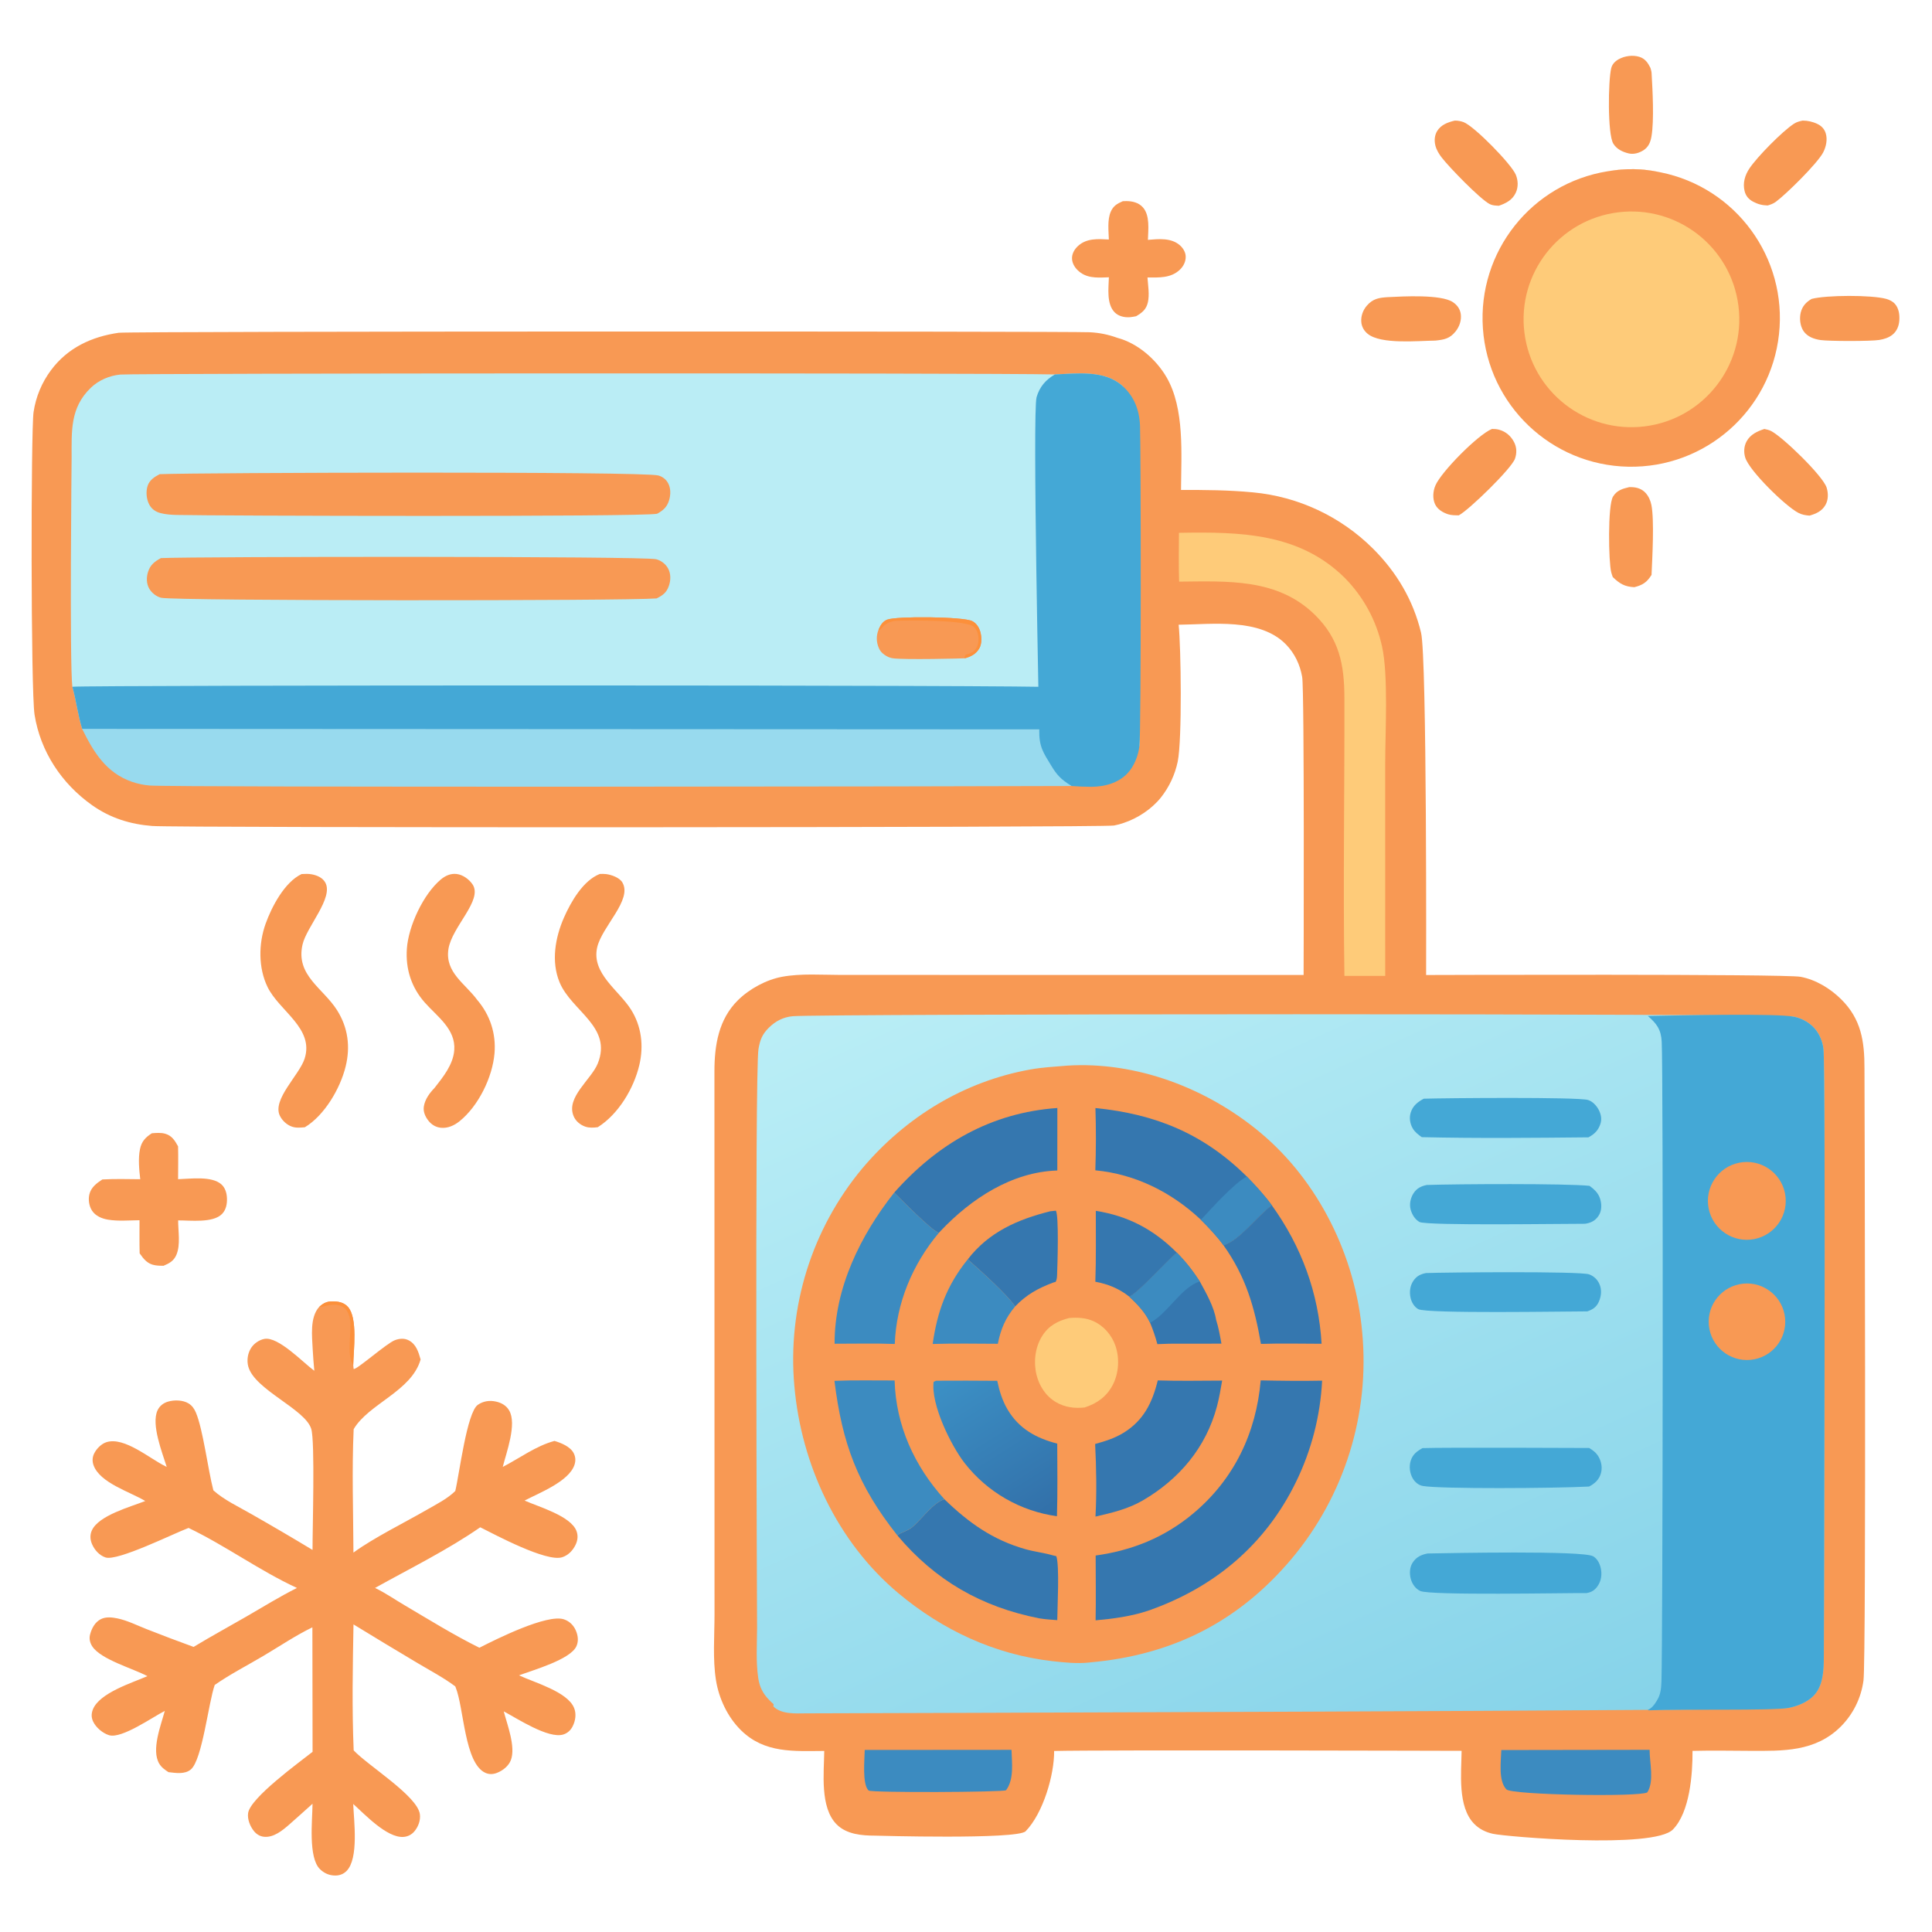 <svg xmlns="http://www.w3.org/2000/svg" viewBox="0 0 500 500">
    <g transform="matrix(1.899, 0, 0, 1.899, -265.914, -124.079)" style="">
        <g id="svg" transform="matrix(1, 0, 0, 1, -161.572, 128.821)">
            <svg xmlns="http://www.w3.org/2000/svg" transform="matrix(1, 0, 0, 1, 285.304, -70.358)">
                <defs>
                    <clipPath id="clip-1">
                        <rect x="0" y="0" transform="scale(0.146,0.146)" width="2048" height="2048" fill="none"></rect>
                    </clipPath>
                    <linearGradient x1="209.184" y1="253.77" x2="153.838" y2="131.854" gradientUnits="userSpaceOnUse" id="color-1">
                        <stop offset="0" stop-color="#86d3e9"></stop>
                        <stop offset="1" stop-color="#baeef6"></stop>
                    </linearGradient>
                    <linearGradient x1="159.053" y1="213.287" x2="146.537" y2="193.644" gradientUnits="userSpaceOnUse" id="color-2">
                        <stop offset="0" stop-color="#3270a9"></stop>
                        <stop offset="1" stop-color="#3c90c5"></stop>
                    </linearGradient>
                </defs>
                <g clip-path="url(#clip-1)" fill="none" fill-rule="nonzero" stroke="none" stroke-width="1" stroke-linecap="butt" stroke-linejoin="miter" stroke-miterlimit="10" stroke-dasharray="" stroke-dashoffset="0" font-family="none" font-weight="none" font-size="none" text-anchor="none" style="mix-blend-mode: normal">
                    <path d="M 32.478 52.226 C 35.069 52.008 161.647 52.013 164.776 52.154 C 166.099 52.214 167.338 52.467 168.58 52.92 C 171.35 53.657 173.861 55.851 175.28 58.297 C 177.763 62.576 177.271 68.778 177.247 73.65 C 180.581 73.639 183.735 73.66 187.056 73.977 C 193.222 74.552 198.996 77.255 203.388 81.621 C 206.624 84.837 208.887 88.651 209.96 93.1 C 210.776 96.476 210.65 139.753 210.65 139.753 C 210.65 139.753 259.493 139.585 261.687 139.998 C 263.76 140.388 265.727 141.589 267.214 143.058 C 269.95 145.762 270.397 148.802 270.39 152.487 C 270.39 152.487 270.65 233.124 270.255 235.896 C 269.94 238.273 268.852 240.479 267.16 242.178 C 263.684 245.634 259.289 245.503 254.735 245.484 C 252.145 245.473 249.546 245.421 246.957 245.49 C 246.974 248.643 246.602 253.819 244.288 256.199 C 241.66 258.9 221.528 257.184 219.759 256.792 C 218.786 256.576 217.903 256.151 217.201 255.434 C 214.91 253.094 215.452 248.476 215.487 245.483 C 215.487 245.483 166.184 245.342 159.955 245.503 C 159.989 248.726 158.467 253.981 156.072 256.442 C 154.944 257.602 135.565 257.041 135.565 257.041 C 133.756 257.039 131.679 256.868 130.327 255.519 C 128.014 253.211 128.593 248.476 128.626 245.499 C 124.446 245.524 120.477 245.833 117.27 242.669 C 115.461 240.885 114.27 238.359 113.871 235.862 C 113.412 232.992 113.671 229.821 113.672 226.912 L 113.661 152.861 C 113.664 149.316 114.233 145.779 116.871 143.179 C 118.439 141.634 120.715 140.396 122.885 139.993 C 125.46 139.516 128.312 139.74 130.93 139.742 L 193.954 139.744 C 193.954 139.744 194.079 101.005 193.759 99.139 C 193.472 97.46 192.721 95.88 191.515 94.664 C 187.953 91.072 181.5 91.966 176.925 92.016 C 177.245 95.019 177.413 107.673 176.798 110.67 C 176.421 112.465 175.632 114.147 174.491 115.583 C 173.231 117.147 171.346 118.389 169.446 119.022 C 169.014 119.177 168.567 119.297 168.114 119.379 C 166.532 119.667 40.354 119.702 37.059 119.444 C 34.04 119.209 31.329 118.365 28.847 116.609 C 24.705 113.678 21.808 109.314 21.006 104.277 C 20.487 101.019 20.505 65.469 20.871 63.041 C 21.176 60.968 21.993 59.004 23.248 57.325 C 25.523 54.267 28.782 52.759 32.478 52.226 Z" fill="#f89954"></path>
                    <path d="M 124.314 145.368 C 127.786 145.038 258.407 144.961 260.761 145.434 C 261.732 145.626 262.629 146.089 263.347 146.769 C 264.173 147.567 264.669 148.701 264.801 149.833 C 265.135 152.722 264.851 232.692 264.851 232.692 C 264.835 234.507 264.778 236.695 263.379 238.05 C 262.501 238.9 261.204 239.408 260.02 239.635 C 257.934 240.034 129.625 240.356 126.201 240.375 C 124.742 240.382 122.813 240.542 121.696 239.436 L 121.723 239.125 C 121.523 238.95 121.329 238.767 121.143 238.576 C 120.264 237.681 119.814 236.795 119.629 235.554 C 119.3 233.363 119.465 231.001 119.472 228.782 C 119.472 228.782 119.134 152.911 119.665 149.831 C 119.881 148.578 120.174 147.823 121.085 146.925 C 121.99 146.033 123.044 145.489 124.314 145.368 Z" fill="url(#color-1)"></path>
                    <path d="M 240.87 145.332 C 244.959 145.258 258.407 144.961 260.761 145.434 C 261.732 145.626 262.629 146.089 263.347 146.769 C 264.173 147.567 264.669 148.701 264.801 149.833 C 265.135 152.722 264.851 232.692 264.851 232.692 C 264.835 234.507 264.778 236.695 263.379 238.05 C 262.501 238.9 261.204 239.408 260.02 239.635 C 257.934 240.034 245.159 239.77 241.031 239.963 L 240.834 239.924 C 241.402 239.659 241.695 239.288 242.021 238.761 L 242.143 238.557 C 242.622 237.784 242.692 236.905 242.722 236.011 C 242.909 230.374 242.977 152.766 242.757 148.847 C 242.662 147.157 242.099 146.42 240.87 145.332 Z" fill="#44a8d6"></path>
                    <path d="M253.295,165.338c2.877,-0.587 5.682,1.273 6.262,4.151c0.579,2.878 -1.291,5.679 -4.17,6.249c-2.868,0.568 -5.654,-1.291 -6.231,-4.157c-0.576,-2.867 1.276,-5.659 4.14,-6.243z" fill="#f89954"></path>
                    <path d="M253.359,181.891c2.827,-0.564 5.575,1.274 6.135,4.102c0.56,2.829 -1.28,5.574 -4.109,6.13c-2.824,0.557 -5.565,-1.28 -6.125,-4.104c-0.558,-2.824 1.276,-5.566 4.099,-6.127z" fill="#f89954"></path>
                    <path d="M161.61,152.111c0.012,-0.001 0.023,-0.003 0.037,-0.004c9.511,-0.621 19.151,3.072 26.401,9.117c7.988,6.661 12.983,16.904 13.891,27.211c1.052,11.158 -2.408,22.271 -9.608,30.861c-7.261,8.628 -16.298,13.148 -27.501,14.137c-0.026,0.004 -0.051,0.012 -0.078,0.015c-1.67,0.177 -3.393,0.001 -5.055,-0.189c-7.835,-0.896 -14.947,-4.222 -20.963,-9.253c-8.34,-6.977 -13.254,-17.537 -14.183,-28.274c-0.952,-10.714 2.379,-21.366 9.264,-29.629c5.918,-7.006 13.861,-11.859 22.92,-13.479c1.603,-0.286 3.253,-0.378 4.875,-0.511z" fill="#f89954"></path>
                    <path d="M188.108,194.999c2.783,0.054 5.585,0.094 8.369,0.035c-0.24,4.786 -1.447,9.473 -3.548,13.78c-4.194,8.616 -11.196,14.452 -20.186,17.581c-2.294,0.76 -4.736,1.09 -7.135,1.304c0.059,-2.938 0.007,-5.892 0.007,-8.833c5.014,-0.7 9.423,-2.479 13.332,-5.761c5.543,-4.657 8.539,-10.938 9.161,-18.105z" fill="#3577af"></path>
                    <path d="M165.584,157.882c8.169,0.817 14.713,3.479 20.624,9.327c1.22,1.254 2.382,2.518 3.417,3.932c-1.998,1.455 -4.354,4.756 -6.583,5.452c-0.932,-1.277 -2,-2.398 -3.119,-3.514c-3.964,-3.724 -8.912,-6.199 -14.353,-6.709c0.098,-2.814 0.105,-5.675 0.013,-8.487z" fill="#3577af"></path>
                    <path d="M186.208,167.209c1.22,1.254 2.382,2.518 3.417,3.932c-1.998,1.455 -4.354,4.756 -6.583,5.452c-0.932,-1.277 -2,-2.398 -3.119,-3.514c0.212,-0.148 0.149,-0.086 0.303,-0.253c1.443,-1.556 4.238,-4.649 5.981,-5.616z" fill="#3c8bc0"></path>
                    <path d="M138.159,169.408c5.937,-6.684 13.221,-10.9 22.236,-11.531l-0.006,8.517c-6.202,0.188 -11.761,3.861 -15.89,8.225c-0.087,0.092 -0.173,0.186 -0.259,0.28c-1.053,-0.378 -5.044,-4.479 -6.081,-5.49z" fill="#3577af"></path>
                    <path d="M143.861,195.044c2.78,-0.018 5.562,-0.013 8.342,0.012c0.286,1.365 0.688,2.691 1.4,3.899c1.554,2.635 3.895,3.911 6.776,4.66c0.009,3.296 0.06,6.599 -0.04,9.894c-4.983,-0.683 -9.502,-3.286 -12.593,-7.255c-1.857,-2.399 -4.597,-7.967 -4.213,-11.061z" fill="url(#color-2)"></path>
                    <path d="M145.002,211.195c3.291,3.189 6.578,5.543 11.052,6.809c1.235,0.35 2.542,0.489 3.759,0.848l0.441,0.1c0.453,1.333 0.141,6.965 0.129,8.72c-0.829,-0.057 -1.645,-0.111 -2.465,-0.248c-7.862,-1.551 -14.166,-5.156 -19.338,-11.314c0.657,-0.473 1.41,-0.57 2.086,-1.148c1.26,-1.077 2.779,-3.283 4.336,-3.766z" fill="#3577af"></path>
                    <path d="M174.078,195.003c2.922,0.089 5.854,0.034 8.776,0.023c-0.202,1.176 -0.404,2.366 -0.71,3.52c-1.494,5.61 -5.139,9.913 -10.1,12.809c-2.021,1.178 -4.201,1.683 -6.454,2.205c0.177,-3.233 0.117,-6.662 -0.047,-9.896c1.361,-0.374 2.644,-0.772 3.857,-1.515c2.748,-1.683 3.935,-4.113 4.679,-7.146z" fill="#3577af"></path>
                    <path d="M130.017,195.06c2.723,-0.11 5.472,-0.041 8.198,-0.05c0.171,6.139 2.699,11.672 6.787,16.185c-1.558,0.483 -3.077,2.689 -4.336,3.766c-0.677,0.579 -1.429,0.675 -2.086,1.148c-5.406,-6.829 -7.505,-12.492 -8.563,-21.05z" fill="#3c8bc0"></path>
                    <path d="M138.159,169.408c1.038,1.011 5.028,5.112 6.081,5.49c-3.575,4.258 -5.804,9.554 -6.002,15.136c-2.725,-0.1 -5.474,-0.029 -8.201,-0.032c-0.025,-7.594 3.523,-14.767 8.122,-20.594z" fill="#3c8bc0"></path>
                    <path d="M183.042,176.593c2.229,-0.696 4.585,-3.998 6.583,-5.452c4.03,5.587 6.382,11.963 6.779,18.866c-2.75,-0.003 -5.517,-0.072 -8.263,0.018c-0.88,-5.055 -2.079,-9.193 -5.099,-13.431z" fill="#3577af"></path>
                    <path d="M162.018,186.497c1.119,-0.085 2.221,-0.044 3.262,0.417c1.427,0.631 2.52,1.893 3.028,3.359c0.59,1.701 0.466,3.771 -0.376,5.367c-0.836,1.588 -2.146,2.505 -3.814,3.048c-1.375,0.154 -2.719,-0.019 -3.926,-0.734c-1.375,-0.816 -2.275,-2.206 -2.644,-3.746c-0.416,-1.736 -0.186,-3.715 0.768,-5.243c0.886,-1.421 2.133,-2.077 3.703,-2.47z" fill="#fecb79"></path>
                    <path d="M159.422,171.954l0.759,-0.085c0.445,0.494 0.231,7.519 0.18,8.663c-0.016,0.379 -0.016,0.694 -0.196,1.037l-0.335,0.095c-2.082,0.788 -3.636,1.636 -5.188,3.253l-0.028,-0.04c-1.179,-1.707 -4.786,-4.91 -6.432,-6.374c2.873,-3.729 6.814,-5.446 11.241,-6.551z" fill="#3577af"></path>
                    <path d="M176.679,177.589c1.208,1.216 2.193,2.492 3.129,3.926c0.854,1.556 1.934,3.448 2.219,5.218c0.34,1.072 0.532,2.155 0.729,3.259l-7.124,0.009l-1.607,0.057c-0.27,-1.003 -0.589,-1.941 -0.986,-2.902c-0.669,-1.438 -1.708,-2.511 -2.852,-3.579c1.274,-0.527 4.988,-4.805 6.491,-5.988z" fill="#3577af"></path>
                    <path d="M176.679,177.589c1.208,1.216 2.193,2.492 3.129,3.926c-2.528,0.785 -4.351,4.334 -6.768,5.641c-0.669,-1.438 -1.708,-2.511 -2.852,-3.579c1.274,-0.527 4.988,-4.805 6.491,-5.988z" fill="#3c8bc0"></path>
                    <path d="M143.403,190.034c0.636,-4.471 1.918,-7.983 4.777,-11.53c1.646,1.463 5.253,4.667 6.432,6.374l0.028,0.04c-1.318,1.567 -1.966,3.101 -2.357,5.092c-2.959,-0.012 -5.923,-0.063 -8.88,0.025z" fill="#3c8bc0"></path>
                    <path d="M165.637,171.892c4.411,0.697 7.89,2.547 11.042,5.697c-1.503,1.184 -5.216,5.461 -6.491,5.988c-1.393,-1.093 -2.883,-1.705 -4.616,-2.024c0.116,-3.209 0.053,-6.447 0.064,-9.661z" fill="#3577af"></path>
                    <path d="M210.854,218.588c2.985,-0.053 21.122,-0.426 22.551,0.379c0.564,0.318 0.904,0.979 1.04,1.589c0.196,0.876 0.086,1.755 -0.437,2.498c-0.385,0.551 -0.847,0.828 -1.501,0.93c-3.072,-0.023 -21.335,0.347 -22.664,-0.29c-0.662,-0.319 -1.1,-0.962 -1.286,-1.66c-0.189,-0.706 -0.155,-1.556 0.248,-2.186c0.5,-0.776 1.172,-1.093 2.049,-1.261z" fill="#44a8d6"></path>
                    <path d="M 210.158 204.227 C 213.141 204.119 232.874 204.211 232.874 204.211 C 233.424 204.548 233.855 204.867 234.176 205.444 C 234.555 206.124 234.684 206.927 234.466 207.68 C 234.217 208.541 233.632 209.057 232.865 209.464 C 228.067 209.716 212.584 209.808 210.198 209.385 C 209.618 209.282 209.15 208.882 208.849 208.39 C 208.418 207.686 208.304 206.735 208.55 205.947 C 208.819 205.083 209.399 204.652 210.158 204.227 Z" fill="#44a8d6"></path>
                    <path d="M 210.738 168.368 C 214.85 168.229 229.708 168.149 232.919 168.485 C 233.744 169.099 234.275 169.622 234.466 170.669 C 234.59 171.355 234.514 172.061 234.103 172.638 C 233.643 173.285 233.054 173.549 232.288 173.654 C 229.545 173.643 210.672 173.936 209.744 173.408 C 209.136 173.064 208.737 172.408 208.551 171.75 C 208.34 171 208.515 170.155 208.929 169.504 C 209.363 168.822 209.966 168.523 210.738 168.368 L 210.738 168.368 Z" fill="#44a8d6"></path>
                    <path d="M210.328,156.609c2.868,-0.088 20.908,-0.246 22.375,0.171c0.625,0.179 1.167,0.771 1.463,1.33c0.315,0.595 0.454,1.254 0.246,1.906c-0.287,0.901 -0.817,1.419 -1.633,1.857c-7.554,0.075 -15.17,0.151 -22.721,-0.023c-0.483,-0.344 -0.936,-0.683 -1.238,-1.206c-0.375,-0.65 -0.494,-1.447 -0.262,-2.167c0.294,-0.921 0.952,-1.428 1.77,-1.869z" fill="#44a8d6"></path>
                    <path d="M210.63,180.369c2.644,-0.095 20.974,-0.268 22.236,0.179c0.624,0.226 1.128,0.697 1.396,1.305c0.353,0.779 0.268,1.663 -0.075,2.432c-0.322,0.727 -0.842,1.061 -1.569,1.308c-2.919,0 -21.926,0.334 -23.042,-0.306c-0.562,-0.322 -0.916,-0.949 -1.05,-1.566c-0.173,-0.782 -0.066,-1.633 0.393,-2.303c0.441,-0.643 0.965,-0.896 1.711,-1.049z" fill="#44a8d6"></path>
                    <path d="M 160.061 57.905 C 163.096 57.773 166.833 57.282 169.267 59.467 C 170.868 60.903 171.829 106.548 171.579 108.564 C 171.419 109.85 29.045 109.376 27.495 106.214 C 26.905 104.309 26.689 102.369 26.156 100.469 C 25.768 97.345 26.057 69.241 26.057 69.241 C 26.059 65.608 25.844 62.444 28.67 59.725 C 29.742 58.693 31.213 58.065 32.685 57.922 C 34.555 57.742 150.485 57.684 160.061 57.905 Z" fill="#baedf5"></path>
                    <path d="M 27.495 106.214 L 157.907 106.249 L 157.926 106.367 C 158.771 107.711 159.089 109.368 159.894 110.752 C 160.576 111.93 161.632 112.846 162.34 113.994 C 151.216 114.057 39.849 114.206 36.659 113.925 C 35.848 113.856 35.048 113.687 34.278 113.422 C 30.773 112.205 29.045 109.376 27.495 106.214 Z" fill="#98daee"></path>
                    <path d="M 26.156 100.469 C 28.321 100.237 159.991 100.201 160.307 100.545 C 160.495 102.176 161.664 104.668 161.396 106.281 L 27.495 106.214 C 26.905 104.309 26.689 102.369 26.156 100.469 Z" fill="#44a8d6"></path>
                    <path d="M 160.061 57.905 C 163.096 57.773 166.833 57.282 169.267 59.467 C 170.868 60.903 171.577 62.769 171.659 64.877 C 171.782 67.976 171.829 106.548 171.579 108.564 C 171.419 109.85 170.87 111.291 169.97 112.249 C 168.7 113.603 166.824 114.094 165.016 114.103 C 164.123 114.1 163.23 114.064 162.34 113.994 C 160.823 113.077 160.279 112.399 159.571 111.237 C 158.489 109.46 157.892 108.659 157.926 106.367 C 157.926 106.367 156.986 63.052 157.562 61.015 C 157.96 59.608 158.812 58.623 160.061 57.905 Z" fill="#44a8d6"></path>
                    <path d="M 38.058 71.497 C 43.426 71.285 103.891 71.091 106.013 71.675 C 106.581 71.831 107.059 72.196 107.342 72.715 C 107.726 73.42 107.706 74.276 107.488 75.029 C 107.216 75.967 106.679 76.436 105.849 76.892 C 103.765 77.338 45.408 77.177 40.381 77.054 C 39.645 77.036 38.902 76.988 38.185 76.805 C 37.52 76.635 36.981 76.268 36.646 75.658 C 36.249 74.936 36.154 73.868 36.415 73.085 C 36.676 72.3 37.359 71.854 38.058 71.497 Z" fill="#f89954"></path>
                    <path d="M 38.228 82.933 C 43.306 82.72 103.908 82.657 105.716 83.089 C 106.362 83.244 106.991 83.724 107.319 84.301 C 107.737 85.037 107.724 85.926 107.456 86.711 C 107.139 87.636 106.626 88.009 105.777 88.43 C 101.468 88.776 40.161 88.778 38.269 88.343 C 37.623 88.195 36.97 87.679 36.642 87.108 C 36.238 86.406 36.235 85.575 36.472 84.818 C 36.777 83.846 37.367 83.405 38.228 82.933 L 38.228 82.933 Z" fill="#f89954"></path>
                    <path d="M 136.025 92.695 C 136.27 92.118 136.586 91.556 137.209 91.321 C 138.54 90.817 147.491 90.915 148.755 91.504 C 149.325 91.769 149.709 92.347 149.881 92.933 C 150.088 93.628 150.127 94.584 149.76 95.232 C 149.322 96.005 148.608 96.366 147.784 96.59 C 147.728 96.607 139.378 96.815 137.933 96.582 C 137.483 96.509 137.179 96.346 136.806 96.093 C 136.449 95.838 136.227 95.569 136.056 95.165 C 135.713 94.357 135.7 93.505 136.025 92.695 L 136.025 92.695 Z" fill="#f89954"></path>
                    <path d="M136.025,92.695c0.245,-0.577 0.562,-1.139 1.185,-1.374c1.331,-0.503 10.281,-0.406 11.546,0.184c0.57,0.265 0.954,0.843 1.126,1.428c0.207,0.695 0.246,1.651 -0.122,2.3c-0.438,0.772 -1.151,1.134 -1.976,1.357l-0.042,-0.239l0.208,-0.273c0.315,-0.09 0.683,-0.179 0.948,-0.381c0.514,-0.392 0.705,-0.896 0.746,-1.518c0.044,-0.658 -0.113,-1.376 -0.608,-1.85c-1.031,-0.989 -8.631,-0.92 -10.432,-0.858c-0.912,0.031 -1.59,0.35 -2.201,1.047c-0.05,0.057 -0.097,0.116 -0.146,0.174z" fill="#fc903b"></path>
                    <path d="M176.966,79.492c0.06,-0.002 0.122,-0.005 0.183,-0.006c8.168,-0.137 16.238,0.018 22.419,6.151c2.542,2.572 4.302,5.812 5.076,9.345c0.876,3.938 0.431,11.711 0.429,16.048l0.003,28.84l-5.561,0.003c-0.186,-12.628 0.029,-25.276 -0.001,-37.907c-0.012,-4.507 -0.693,-8.031 -4.025,-11.304c-5.089,-4.998 -11.908,-4.573 -18.5,-4.52c-0.073,-2.213 -0.031,-4.434 -0.023,-6.648z" fill="#fecb79"></path>
                    <path d="M 134.142 245.363 L 154.147 245.348 C 154.191 247.11 154.522 249.357 153.405 250.85 C 153.032 251.128 135.021 251.208 134.676 250.891 C 133.768 250.062 134.131 246.605 134.142 245.363 Z" fill="#3c8bc0"></path>
                    <path d="M 220.897 245.376 L 241.107 245.345 C 241.1 247.088 241.768 249.61 240.796 251.14 C 239.83 251.8 222.328 251.503 221.594 250.74 C 220.46 249.564 220.856 246.889 220.897 245.376 Z" fill="#3c8bc0"></path>
                    <path d="M59.801,184.978c0.711,-0.646 1.204,-0.792 2.166,-0.737c0.669,0.04 1.285,0.227 1.746,0.74c1.359,1.512 0.761,5.899 0.723,7.926l0.056,0.535c0.399,0.142 4.493,-3.504 5.627,-3.926c0.617,-0.23 1.285,-0.289 1.885,0.026c1.013,0.53 1.325,1.589 1.614,2.606c-1.235,4.332 -7.074,6.019 -9.123,9.495c-0.255,5.575 -0.052,11.24 -0.031,16.824c2.738,-2.007 6.993,-4.096 10.045,-5.861c1.297,-0.751 2.767,-1.474 3.834,-2.537c0.543,-2.218 1.575,-10.72 3.078,-11.745c0.733,-0.501 1.568,-0.628 2.429,-0.447c0.755,0.16 1.416,0.517 1.822,1.194c1.11,1.852 -0.374,5.771 -0.859,7.72c2.302,-1.191 4.533,-2.87 7.049,-3.542c0.898,0.264 2.156,0.768 2.618,1.668c0.265,0.517 0.287,1.05 0.104,1.6c-0.76,2.272 -4.848,3.833 -6.795,4.86c1.918,0.857 6.266,2.08 7.066,4.135c0.248,0.639 0.173,1.293 -0.122,1.901c-0.377,0.778 -1.002,1.433 -1.84,1.693c-2.136,0.665 -9.039,-3.029 -11.147,-4.088c-4.444,3.086 -9.603,5.625 -14.341,8.268c1.386,0.658 2.696,1.573 4.02,2.353c3.349,1.973 6.727,4.075 10.207,5.796c2.338,-1.195 9.244,-4.641 11.524,-3.87c0.746,0.252 1.294,0.79 1.609,1.504c0.302,0.687 0.405,1.452 0.091,2.152c-0.82,1.828 -5.906,3.252 -7.826,3.977c2.077,0.977 6.594,2.218 7.502,4.433c0.335,0.817 0.196,1.739 -0.192,2.514c-0.269,0.538 -0.71,0.945 -1.292,1.118c-2.03,0.602 -6.217,-2.155 -8.1,-3.157c0.47,1.8 1.652,4.816 0.974,6.633c-0.304,0.813 -1.091,1.43 -1.882,1.742c-0.521,0.207 -1.07,0.239 -1.59,0.004c-2.867,-1.292 -2.915,-8.837 -4.057,-11.656c-0.018,-0.044 -0.037,-0.088 -0.056,-0.132c-1.585,-1.187 -3.374,-2.121 -5.072,-3.136c-2.943,-1.75 -5.874,-3.519 -8.793,-5.307c-0.102,5.684 -0.216,11.495 0.026,17.171c1.947,2.071 8.684,6.209 9.02,8.688c0.113,0.834 -0.21,1.702 -0.742,2.339c-0.387,0.464 -0.911,0.729 -1.514,0.766c-2.242,0.132 -5.203,-3.029 -6.827,-4.493c0.091,2.297 0.772,7.393 -0.891,9.116c-0.408,0.422 -0.927,0.628 -1.511,0.637c-0.823,0.012 -1.531,-0.29 -2.12,-0.858c-1.64,-1.583 -1.037,-6.71 -1.024,-8.924c-1.05,0.942 -2.096,1.891 -3.158,2.821c-0.928,0.812 -2.147,1.822 -3.466,1.679c-0.556,-0.06 -1.021,-0.349 -1.368,-0.782c-0.515,-0.643 -0.902,-1.603 -0.788,-2.436c0.286,-2.096 6.995,-6.936 8.786,-8.357l-0.026,-16.967c-2.305,1.118 -4.515,2.616 -6.723,3.92c-2.182,1.289 -4.506,2.484 -6.584,3.932c-0.85,2.372 -1.691,10.191 -3.252,11.514c-0.829,0.702 -2.062,0.479 -3.05,0.372c-0.49,-0.319 -0.95,-0.642 -1.257,-1.151c-1.123,-1.871 0.236,-5.256 0.751,-7.195c-1.635,0.823 -5.873,3.833 -7.594,3.308c-0.874,-0.267 -1.813,-1.063 -2.189,-1.9c-0.236,-0.523 -0.231,-1.053 -0.025,-1.585c0.885,-2.285 5.376,-3.655 7.44,-4.562c-1.959,-1.046 -6.335,-2.26 -7.512,-4.053c-0.316,-0.482 -0.451,-1.052 -0.302,-1.617c0.224,-0.847 0.665,-1.692 1.477,-2.101c0.69,-0.346 1.534,-0.248 2.261,-0.097c1.357,0.284 2.665,0.948 3.953,1.455c2.129,0.838 4.269,1.648 6.419,2.429c2.353,-1.425 4.783,-2.744 7.165,-4.122c2.288,-1.323 4.556,-2.729 6.92,-3.913c-5.119,-2.366 -9.701,-5.747 -14.772,-8.18c-2.034,0.76 -9.68,4.566 -11.316,4.022c-0.841,-0.278 -1.494,-1.017 -1.839,-1.815c-0.263,-0.611 -0.301,-1.257 -0.024,-1.868c0.926,-2.049 5.233,-3.198 7.277,-4.008c-2.058,-1.252 -6.185,-2.451 -7.051,-4.887c-0.184,-0.516 -0.164,-1.068 0.075,-1.563c0.32,-0.665 0.984,-1.352 1.7,-1.573c2.453,-0.759 5.904,2.268 8.047,3.297l0.153,0.072c-0.606,-1.938 -2.132,-5.761 -1.256,-7.689c0.275,-0.604 0.782,-1.003 1.409,-1.194c0.86,-0.262 2.058,-0.242 2.84,0.246c0.473,0.294 0.767,0.725 0.982,1.23c0.979,2.304 1.645,7.783 2.385,10.607c1.418,1.291 3.468,2.247 5.127,3.205c2.817,1.601 5.613,3.239 8.386,4.916c-0.01,-2.799 0.355,-14.767 -0.175,-16.494c-0.835,-2.72 -7.731,-5.331 -8.583,-8.508c-0.223,-0.831 -0.078,-1.799 0.388,-2.525c0.389,-0.606 1.1,-1.1 1.812,-1.233c1.896,-0.353 5.281,3.237 6.802,4.349c-0.09,-0.954 -0.163,-1.91 -0.218,-2.867c-0.087,-1.821 -0.417,-4.415 0.885,-5.851z" fill="#f89954"></path>
                    <path d="M59.801,184.978c0.711,-0.646 1.204,-0.792 2.166,-0.737c0.669,0.04 1.285,0.227 1.746,0.74c1.359,1.512 0.761,5.899 0.723,7.926c-0.962,-1.267 -0.174,-4.585 -0.445,-6.229c-0.107,-0.65 -0.355,-1.296 -0.933,-1.667c-0.684,-0.437 -1.501,-0.36 -2.254,-0.183c-0.267,0.064 -0.516,0.13 -0.792,0.144c-0.07,0.003 -0.14,0.004 -0.211,0.006z" fill="#fc903b"></path>
                    <path d="M235.403,30.216c2.467,-0.416 4.737,-0.379 7.182,0.141c10.286,2.062 17.297,11.636 16.157,22.066c-1.138,10.43 -10.05,18.264 -20.54,18.058c-10.49,-0.207 -19.087,-8.386 -19.813,-18.853c-0.728,-10.466 6.655,-19.757 17.014,-21.413z" fill="#f89954"></path>
                    <path d="M235.403,30.216c2.467,-0.416 4.737,-0.379 7.182,0.141c-2.367,-0.474 -4.799,-0.522 -7.182,-0.141z" fill="#fc903b"></path>
                    <path d="M236.821,35.811c8.054,-1 15.394,4.718 16.396,12.772c1.002,8.054 -4.714,15.395 -12.768,16.399c-8.057,1.004 -15.401,-4.714 -16.403,-12.771c-1.002,-8.057 4.717,-15.4 12.775,-16.4z" fill="#fecb79"></path>
                    <path d="M75.524,155.131c1.168,-1.494 2.533,-3.17 2.68,-5.143c0.213,-2.859 -2.325,-4.574 -4.005,-6.469c-1.84,-2.075 -2.641,-4.582 -2.455,-7.337c0.209,-3.099 2.25,-7.457 4.626,-9.447c0.619,-0.518 1.355,-0.852 2.176,-0.748c0.841,0.106 1.681,0.721 2.148,1.412c1.452,2.148 -2.816,5.768 -3.285,8.819c-0.491,3.195 2.289,4.695 3.923,6.928c1.752,2.048 2.583,4.593 2.357,7.278c-0.275,3.27 -2.202,7.207 -4.784,9.271c-0.713,0.57 -1.591,0.967 -2.521,0.875c-0.693,-0.07 -1.276,-0.419 -1.702,-0.964c-0.438,-0.562 -0.735,-1.225 -0.622,-1.945c0.153,-0.976 0.793,-1.838 1.464,-2.53z" fill="#f89954"></path>
                    <path d="M57.399,125.993c0.463,-0.026 0.949,-0.048 1.407,0.041c0.714,0.139 1.445,0.45 1.816,1.108c1.175,2.085 -2.542,6.031 -3.094,8.452c-0.965,4.224 2.809,5.933 4.723,8.985c1.476,2.354 1.811,4.941 1.154,7.627c-0.733,2.999 -2.871,6.668 -5.561,8.294c-0.587,0.05 -1.17,0.117 -1.739,-0.075c-0.707,-0.237 -1.343,-0.823 -1.668,-1.491c-1.076,-2.215 2.655,-5.547 3.373,-7.781c1.333,-4.153 -3.455,-6.483 -5.052,-9.768c-1.269,-2.612 -1.233,-5.914 -0.264,-8.618c0.834,-2.325 2.586,-5.676 4.906,-6.774z" fill="#f89954"></path>
                    <path d="M98.033,125.982c0.288,-0.011 0.582,-0.021 0.868,0.016c0.721,0.092 1.817,0.476 2.209,1.132c1.417,2.373 -2.779,5.995 -3.43,8.865c-0.804,3.545 2.947,5.82 4.616,8.474c1.433,2.278 1.742,4.935 1.133,7.538c-0.748,3.198 -2.852,6.716 -5.666,8.486c-0.566,0.07 -1.162,0.114 -1.709,-0.079c-0.697,-0.246 -1.301,-0.744 -1.588,-1.436c-1.065,-2.565 2.411,-4.975 3.296,-7.17c2.019,-5.01 -3.579,-7.133 -5.205,-11.059c-1.176,-2.839 -0.592,-6.126 0.608,-8.847c0.942,-2.135 2.602,-5.031 4.868,-5.919z" fill="#f89954"></path>
                    <path d="M36.994,161.319c0.618,-0.048 1.241,-0.107 1.845,0.073c0.896,0.265 1.293,0.935 1.724,1.709c0.042,1.488 0.005,2.988 0.003,4.478c1.669,-0.047 4.585,-0.475 5.907,0.71c0.515,0.463 0.723,1.175 0.752,1.846c0.034,0.788 -0.103,1.6 -0.673,2.184c-1.228,1.261 -4.31,0.866 -5.979,0.875c0,1.458 0.344,3.324 -0.234,4.685c-0.354,0.835 -0.955,1.166 -1.757,1.5c-0.393,0.003 -0.786,-0.01 -1.175,-0.076c-1.005,-0.168 -1.527,-0.825 -2.079,-1.619c-0.041,-1.501 -0.015,-3.01 -0.018,-4.513c-1.387,0.015 -2.922,0.151 -4.285,-0.076c-0.841,-0.139 -1.696,-0.489 -2.183,-1.225c-0.412,-0.624 -0.539,-1.507 -0.365,-2.229c0.229,-0.952 0.989,-1.521 1.767,-2.026c1.72,-0.094 3.443,-0.051 5.165,-0.032c-0.148,-1.266 -0.299,-2.846 -0.035,-4.1c0.221,-1.052 0.734,-1.598 1.62,-2.164z" fill="#f89954"></path>
                    <path d="M169.315,34.295c0.155,-0.009 0.309,-0.014 0.463,-0.014c0.839,0 1.686,0.2 2.269,0.847c0.99,1.103 0.731,3.06 0.69,4.436c1.449,-0.122 3.129,-0.302 4.323,0.709c0.439,0.372 0.806,0.943 0.826,1.534c0.026,0.713 -0.303,1.366 -0.819,1.847c-1.225,1.145 -2.836,1.04 -4.39,1.041c0.076,1.054 0.294,2.35 0.056,3.38c-0.227,0.98 -0.772,1.407 -1.608,1.898c-0.277,0.053 -0.558,0.108 -0.839,0.13c-0.724,0.056 -1.54,-0.119 -2.067,-0.647c-1.147,-1.146 -0.844,-3.306 -0.801,-4.792l-0.287,0.012c-1.455,0.058 -2.858,0.117 -3.983,-0.99c-0.457,-0.45 -0.788,-1.063 -0.753,-1.718c0.031,-0.608 0.375,-1.166 0.816,-1.569c1.179,-1.082 2.728,-0.962 4.203,-0.885c-0.034,-1.177 -0.22,-2.662 0.253,-3.77c0.346,-0.808 0.872,-1.114 1.649,-1.449z" fill="#f89954"></path>
                    <path d="M256.746,65.337c0.319,0.064 0.646,0.136 0.936,0.287c1.595,0.828 7.047,6.106 7.55,7.703c0.239,0.76 0.246,1.657 -0.158,2.364c-0.482,0.848 -1.273,1.198 -2.171,1.455c-0.541,-0.04 -1.022,-0.12 -1.512,-0.371c-1.764,-0.907 -6.699,-5.732 -7.252,-7.542c-0.223,-0.73 -0.18,-1.534 0.188,-2.21c0.511,-0.938 1.45,-1.372 2.42,-1.685z" fill="#f89954"></path>
                    <path d="M261.959,23.31c0.666,-0.006 1.384,0.157 1.985,0.442c0.565,0.268 0.967,0.667 1.16,1.269c0.272,0.849 0.059,1.857 -0.343,2.629c-0.771,1.484 -5.027,5.684 -6.453,6.731c-0.337,0.247 -0.71,0.38 -1.106,0.498c-0.737,-0.018 -1.343,-0.171 -1.997,-0.522c-0.604,-0.324 -0.992,-0.783 -1.156,-1.454c-0.267,-1.092 0.054,-2.162 0.665,-3.075c1.058,-1.583 4.49,-5.068 6.078,-6.098c0.356,-0.232 0.756,-0.33 1.166,-0.42z" fill="#f89954"></path>
                    <path d="M219.628,65.333c0.343,0.001 0.647,0.017 0.979,0.109c0.907,0.253 1.589,0.845 2.023,1.673c0.379,0.721 0.397,1.509 0.132,2.272c-0.463,1.341 -6.318,7.037 -7.663,7.721c-0.485,-0.009 -1.011,0.002 -1.474,-0.153c-0.715,-0.239 -1.434,-0.664 -1.758,-1.371c-0.359,-0.779 -0.283,-1.761 0.044,-2.536c0.788,-1.866 5.812,-6.951 7.717,-7.716z" fill="#f89954"></path>
                    <path d="M214.559,23.312c0.403,-0.004 0.804,0.065 1.182,0.204c1.463,0.537 6.546,5.743 7.132,7.172c0.321,0.783 0.357,1.684 -0.006,2.459c-0.463,0.991 -1.318,1.429 -2.304,1.771c-0.026,-0.002 -0.053,-0.005 -0.078,-0.006c-0.406,-0.023 -0.8,-0.032 -1.169,-0.224c-1.324,-0.687 -5.514,-5.011 -6.539,-6.341c-0.381,-0.494 -0.716,-1.038 -0.867,-1.649c-0.163,-0.655 -0.113,-1.382 0.246,-1.966c0.529,-0.863 1.468,-1.2 2.402,-1.42z" fill="#f89954"></path>
                    <path d="M263.191,47.611c1.998,-0.527 8.166,-0.555 10.169,0c0.431,0.118 0.886,0.344 1.184,0.682c0.533,0.604 0.649,1.471 0.595,2.247c-0.051,0.757 -0.327,1.454 -0.924,1.943c-0.519,0.424 -1.17,0.618 -1.822,0.724c-1.141,0.186 -6.816,0.178 -7.983,0.012c-0.894,-0.127 -1.813,-0.453 -2.335,-1.235c-0.46,-0.69 -0.568,-1.731 -0.369,-2.525c0.214,-0.856 0.737,-1.423 1.487,-1.848z" fill="#f89954"></path>
                    <path d="M205.424,47.372c2.098,-0.106 7.229,-0.396 8.854,0.667c0.573,0.374 0.979,0.908 1.088,1.592c0.136,0.85 -0.161,1.735 -0.688,2.399c-0.794,1.001 -1.564,1.135 -2.761,1.263c-2.364,0.025 -7.424,0.552 -9.233,-0.925c-0.508,-0.415 -0.822,-0.976 -0.87,-1.634c-0.06,-0.808 0.24,-1.604 0.765,-2.211c0.819,-0.948 1.668,-1.079 2.846,-1.152z" fill="#f89954"></path>
                    <path d="M238.327,73.263c0.095,0 0.19,-0.001 0.286,0c0.744,0.011 1.452,0.235 1.958,0.801c0.404,0.45 0.665,1.042 0.782,1.631c0.409,2.052 0.122,7.234 0.018,9.529c-0.631,1.008 -1.201,1.387 -2.344,1.675c-1.321,-0.063 -2.001,-0.476 -2.938,-1.378c-0.081,-0.209 -0.152,-0.428 -0.209,-0.645c-0.376,-1.441 -0.489,-9.126 0.24,-10.322c0.521,-0.853 1.283,-1.073 2.208,-1.291z" fill="#f89954"></path>
                    <path d="M241.381,16.903c0.136,2.264 0.35,6.402 -0.015,8.543c-0.136,0.807 -0.403,1.466 -1.11,1.916c-0.574,0.365 -1.311,0.583 -1.986,0.425c-0.838,-0.196 -1.654,-0.58 -2.111,-1.336c-0.798,-1.321 -0.702,-8.597 -0.284,-10.279c0.141,-0.568 0.542,-0.963 1.044,-1.237c0.817,-0.447 1.923,-0.592 2.818,-0.305c0.763,0.245 1.151,0.821 1.488,1.509c0.062,0.246 0.158,0.51 0.155,0.763z" fill="#f89954"></path>
                </g>
            </svg>
        </g>
    </g>
</svg>